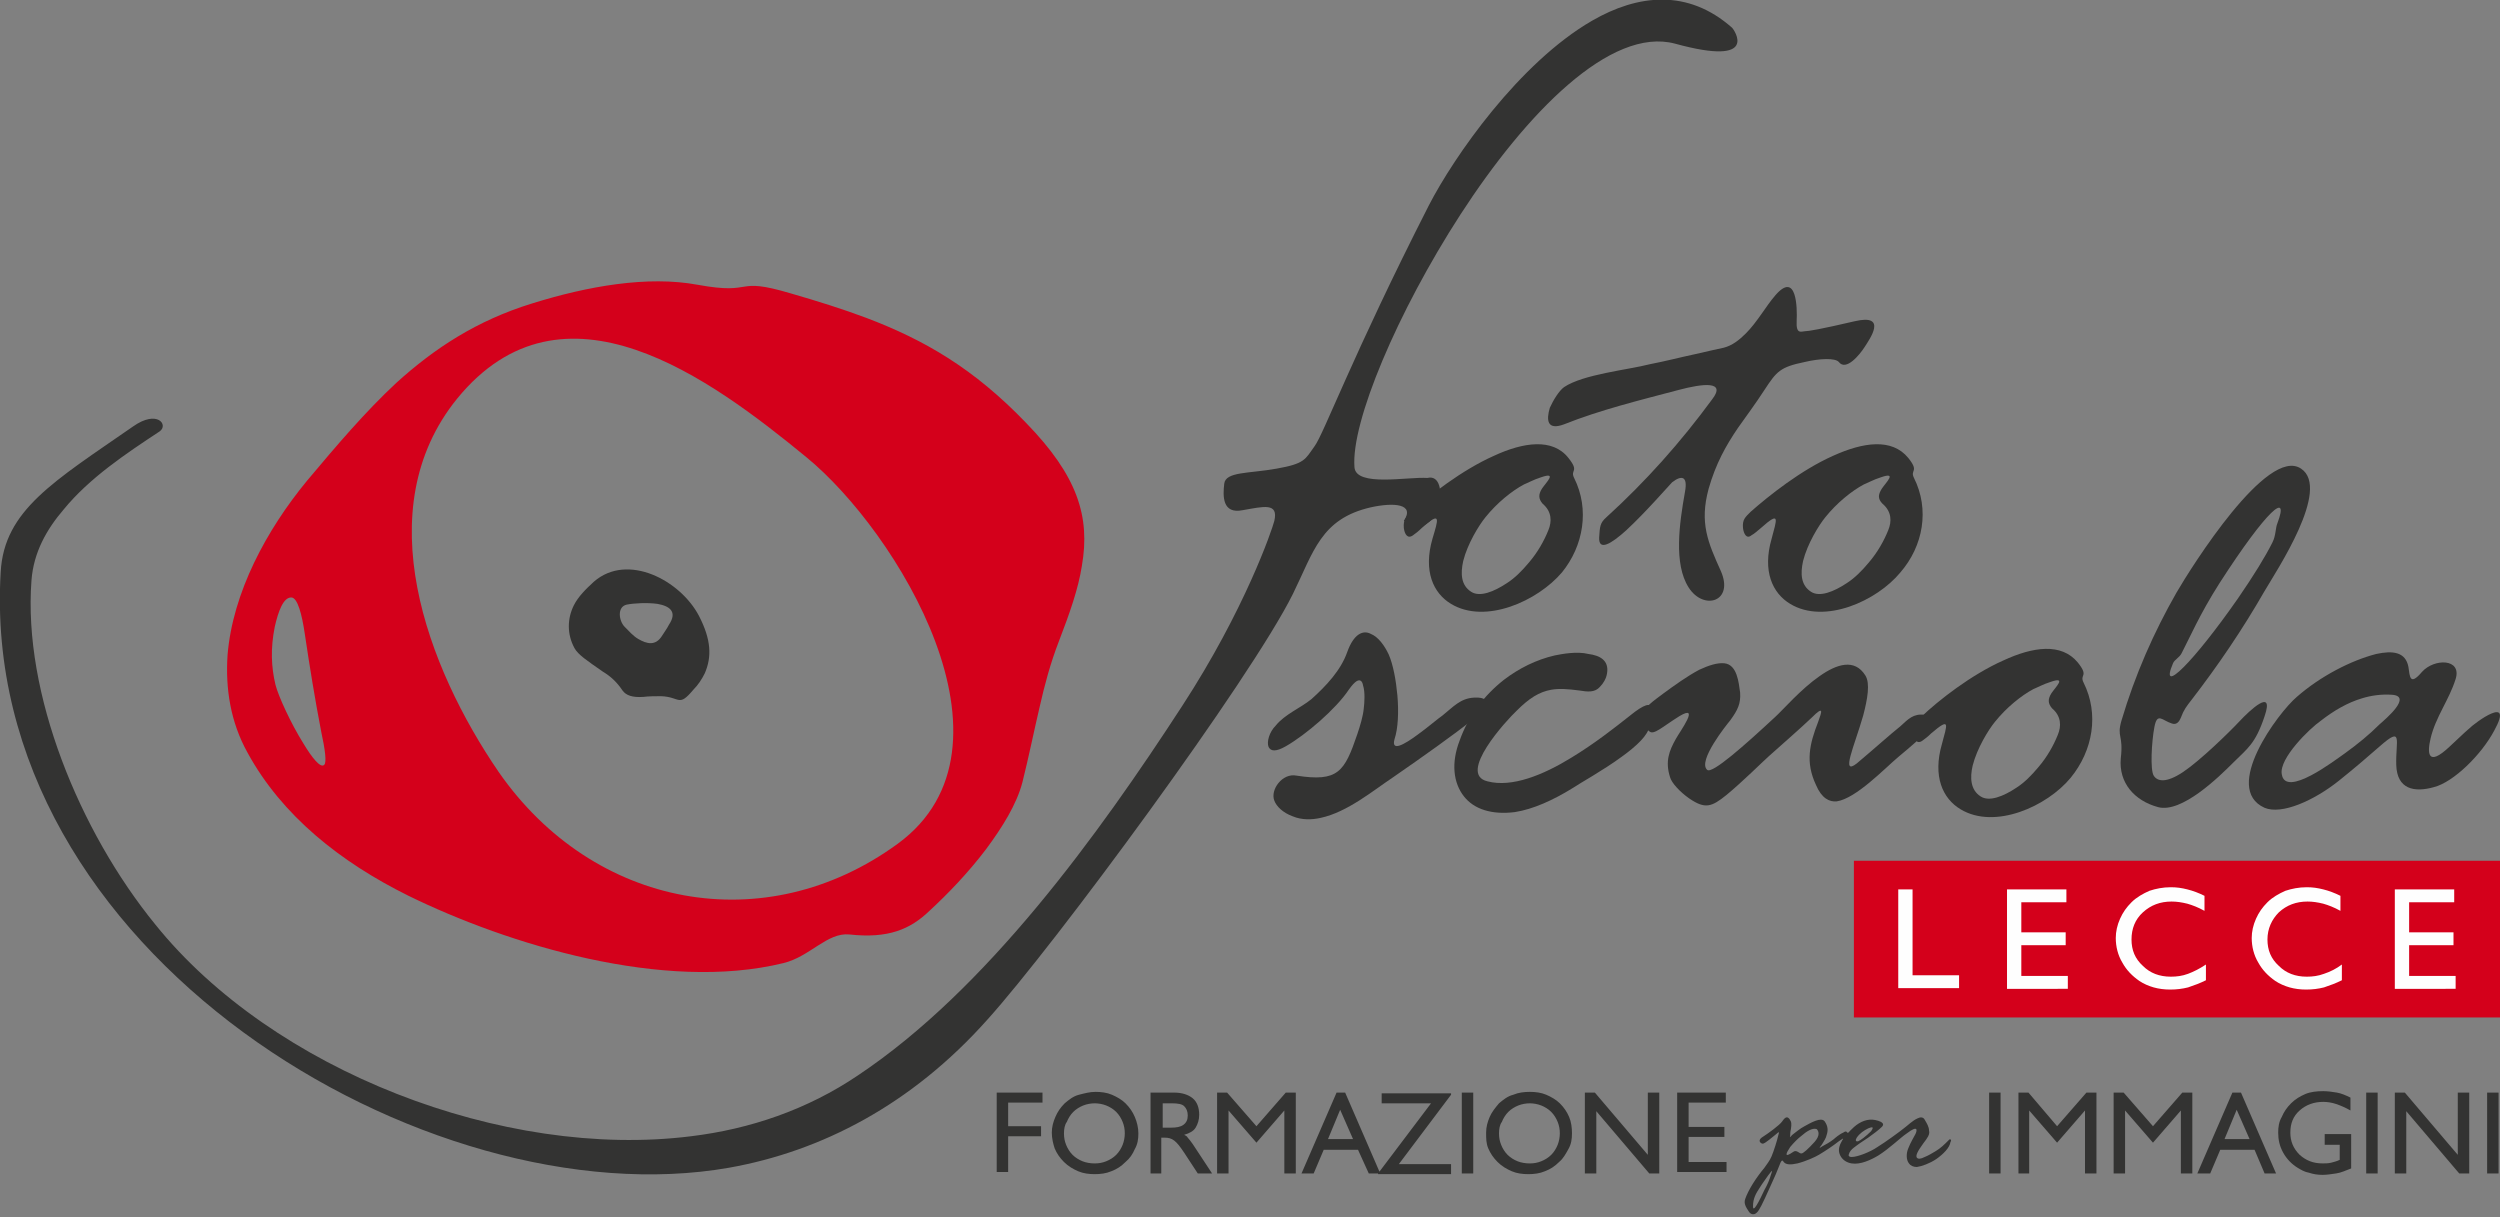 <?xml version="1.0" encoding="utf-8"?>
<!-- Generator: Adobe Illustrator 22.0.1, SVG Export Plug-In . SVG Version: 6.00 Build 0)  -->
<svg version="1.1" id="Layer_1" xmlns="http://www.w3.org/2000/svg" xmlns:xlink="http://www.w3.org/1999/xlink" x="0px" y="0px"
	 viewBox="0 0 349.4 170.1" style="enable-background:new 0 0 349.4 170.1;" xml:space="preserve">
<rect x="0" y="0" width="349.4" height="170.1" fill="#808080" stroke="none"/>
<style type="text/css">
	.st0{fill:#D4001B;}
	.st1{fill:#FEFEFE;}
	.st2{fill:#333332;}
</style>
<g id="Livello_x0020_1">
	<g id="_1800350004928">
		<path class="st0" d="M42.9,67.2C37.3,74,32.5,82.8,31.8,91.6c-0.3,4.6,0.4,9.3,2.8,13.6c4.8,8.8,13,15.3,22.5,20
			c13.9,6.8,35.7,13.5,52.4,9.4c3.7-0.9,6.1-4.3,9.2-4c5.4,0.6,8.5-0.7,11.2-3.3c2.5-2.3,5.4-5.3,7.9-8.6c2.3-3.1,4.3-6.3,5.1-9.4
			c0.9-3.6,1.6-7.1,2.4-10.5c0.7-3.1,1.5-6.1,2.7-9.2c1.5-3.9,2.7-7.3,3.2-10.5c1.2-6.9-0.6-12.6-7.8-20
			c-7.3-7.6-14.2-11.6-22.4-14.7c-3.2-1.2-6.7-2.3-10.5-3.4c-8.1-2.4-4.8,0.3-13-1.2c-7-1.3-15.4,0.2-23.1,2.6
			c-7.8,2.4-13.7,6.3-19,11.1C51,57.6,47.1,62.2,42.9,67.2z M63.9,55.7c14.8-18.1,35.4-2.8,48.8,8.2c12.6,10.3,31.2,40.5,12.8,54
			c-18.6,13.6-42.6,9-55.8-10C59.7,93.3,51.3,71.2,63.9,55.7z M44.9,102.3c0.5,2.3,0.8,4.3,0.4,4.6c-0.5,0.5-1.7-1-2.9-3
			c-1.7-2.7-3.5-6.6-3.9-8.2c-0.6-2.5-0.7-5.1-0.1-8.1c0.5-2.2,1.2-4.1,2.3-4.1c0.9,0,1.5,2.4,1.9,5.1C43.3,93.3,44,97.6,44.9,102.3
			z"/>
		<rect x="259.1" y="120.3" class="st0" width="90.3" height="21.9"/>
		<path class="st1" d="M265.3,138.1v-13.8h2v12h6.5v1.8H265.3z M280.5,138.1v-13.8h8.3v1.8h-6.3v4.2h6.2v1.8h-6.2v4.3h6.5v1.8H280.5
			z M308.3,134.8v2.2c-0.8,0.4-1.6,0.7-2.5,1c-0.8,0.2-1.6,0.3-2.5,0.3c-0.8,0-1.6-0.1-2.3-0.3c-0.7-0.2-1.4-0.5-2-0.9
			c-1-0.7-1.8-1.5-2.4-2.6c-0.6-1-0.9-2.2-0.9-3.4c0-0.9,0.2-1.8,0.6-2.7c0.4-0.9,0.9-1.6,1.6-2.3c0.7-0.7,1.6-1.2,2.5-1.6
			c0.9-0.3,1.9-0.5,3-0.5c0.8,0,1.5,0.1,2.3,0.3c0.8,0.2,1.6,0.5,2.4,0.9v2.1c-0.9-0.5-1.7-0.8-2.4-1c-0.8-0.2-1.5-0.3-2.2-0.3
			c-1.6,0-2.9,0.5-4,1.5s-1.6,2.3-1.6,3.8s0.5,2.7,1.6,3.7c1,1,2.3,1.5,3.9,1.5c0.8,0,1.6-0.1,2.4-0.4
			C306.6,135.8,307.4,135.4,308.3,134.8z M327.3,134.8v2.2c-0.8,0.4-1.6,0.7-2.5,1c-0.8,0.2-1.6,0.3-2.5,0.3c-0.8,0-1.6-0.1-2.3-0.3
			c-0.7-0.2-1.4-0.5-2-0.9c-1-0.7-1.8-1.5-2.4-2.6c-0.6-1-0.9-2.2-0.9-3.4c0-0.9,0.2-1.8,0.6-2.7c0.4-0.9,0.9-1.6,1.6-2.3
			c0.7-0.7,1.6-1.2,2.5-1.6c0.9-0.3,1.9-0.5,3-0.5c0.8,0,1.5,0.1,2.3,0.3c0.8,0.2,1.6,0.5,2.4,0.9v2.1c-0.9-0.5-1.7-0.8-2.4-1
			c-0.8-0.2-1.5-0.3-2.2-0.3c-1.6,0-2.9,0.5-4,1.5c-1,1-1.6,2.3-1.6,3.8s0.5,2.7,1.6,3.7c1,1,2.3,1.5,3.9,1.5c0.8,0,1.6-0.1,2.4-0.4
			C325.7,135.8,326.5,135.4,327.3,134.8z M334.7,138.1v-13.8h8.3v1.8h-6.3v4.2h6.2v1.8h-6.2v4.3h6.5v1.8H334.7z"/>
		<path class="st2" d="M199.5,66.8c-2.7-0.2-10,1.3-10.2-1.5c-0.5-6.3,6-21.7,14.8-35.3c9.2-14.2,21-26.3,30-23.9
			c12,3.3,8.2-2,8-2.2c-6.2-5.5-13.2-4.7-19.6-1c-10.2,5.9-19.3,19-22.8,25.8c-10.7,21-14.7,32-16,33.7c-1.3,1.8-1.3,2.4-5.3,3.1
			c-3.9,0.7-7.1,0.4-7.3,2.1c-0.2,1.7-0.3,4.3,2.6,3.7c2.9-0.5,5-1.1,4.4,1.5c-0.3,1.2-4.1,12.4-12.9,25.9
			c-11.7,18-27.3,39.6-45.3,51.6c-7.1,4.8-15.1,7.5-23.3,8.5c-26.2,3.3-58.5-9.2-74.9-29.6C11.1,116.2,3.2,96.9,4.4,81.1
			c0.3-3.9,2.1-7.1,4.5-9.9c3.6-4.4,8.7-7.8,13.4-10.9c1.3-0.9-0.3-3.1-3.7-0.7C7.5,67.3,0.6,71.3,0.1,79.9
			c-3.2,53.2,59.7,90.7,101.8,83.3c12.9-2.3,25.5-8.8,36.1-20.7c9.3-10.3,36.8-47.6,42.7-59.5c2.9-5.9,3.9-10.5,10.9-12.1
			c3.2-0.7,6.2-0.5,4.6,1.9C201.3,76.3,202.9,65.9,199.5,66.8z"/>
		<path class="st2" d="M97.7,86.1c1.7,3.3,1.8,5.7,0.8,8c-0.4,0.8-0.9,1.6-1.6,2.3c-2.1,2.5-1.8,1-4.5,0.9c-0.8,0-1.7,0-2.5,0.1
			c-1.5,0.1-2.4-0.2-2.9-0.9c-0.8-1.2-1.7-2-2.7-2.6c-2.3-1.6-3.5-2.4-4-3.3c-1.1-2-1-4.2-0.1-6c0.6-1.2,1.7-2.3,2.8-3.3
			C87.7,77.2,95.1,81.1,97.7,86.1z M87.3,87.6c0.6,0.6,1.2,1.3,1.9,1.7c1.2,0.7,2.4,1,3.3-0.4c0.3-0.5,0.7-1,1-1.6
			c1.2-1.8,0.1-2.6-1.6-2.9c-1.4-0.2-3.3-0.1-4.3,0.1C86.2,84.8,86.5,86.8,87.3,87.6z"/>
		<path class="st2" d="M220,66.8c-0.6-1.2,0.8-0.8-0.8-2.8c-2.2-2.8-6.3-2.2-10.4-0.3c-4.5,2-9.1,5.6-11.5,7.8
			c-0.8,0.8-1.2,1.1-1.1,2.3c0.1,0.8,0.5,1.6,1.3,1c0.3-0.2,0.8-0.6,1.2-1c2.8-2.5,2.3-1.2,1.5,1.5c-1.3,4.5,0.1,7.6,2.6,9.1
			c4.8,2.9,12.1-0.4,15.5-4.4C221.3,76.3,222.2,71.2,220,66.8z M216.4,74.1c-0.6,1.5-1.5,3.1-2.7,4.5c-1,1.2-2,2.2-3.1,2.9
			c-1.8,1.2-3.8,2-5,1.2c-1.4-0.9-1.5-2.5-1.1-4.3c0.6-2.4,2.2-5,3.1-6.1c1.6-2,3.7-3.7,5.4-4.6c0.3-0.1,1.4-0.7,2.4-1
			c2.3-0.8,0.7,0.7,0.1,1.6c-0.5,0.8-0.5,1.4,0.1,2.1C216.9,71.5,216.9,72.9,216.4,74.1z"/>
		<path class="st2" d="M267.5,66.8c-0.6-1.2,0.8-0.8-0.8-2.8c-2.3-2.8-6.3-2.2-10.5-0.3c-4.5,2-9,5.6-11.5,7.8
			c-0.8,0.8-1.2,1.1-1.1,2.3c0.1,0.8,0.5,1.6,1.2,1c0.4-0.2,0.8-0.6,1.3-1c2.8-2.5,2.2-1.2,1.5,1.5c-1.3,4.5,0.1,7.6,2.6,9.1
			c4.8,2.9,12.1-0.4,15.4-4.4C268.8,76.3,269.7,71.2,267.5,66.8z M263.9,74.1c-0.6,1.5-1.5,3.1-2.7,4.5c-1,1.2-2,2.2-3.1,2.9
			c-1.8,1.2-3.8,2-5,1.2c-1.4-0.9-1.5-2.5-1.1-4.3c0.6-2.4,2.2-5,3.1-6.1c1.6-2,3.7-3.7,5.4-4.6c0.3-0.1,1.4-0.7,2.4-1
			c2.3-0.8,0.7,0.7,0.1,1.6c-0.5,0.8-0.6,1.4,0.1,2.1C264.4,71.5,264.4,72.9,263.9,74.1z"/>
		<path class="st2" d="M218.6,59.3c5-2,10.7-3.4,16-4.8c3.4-0.9,6.7-1.3,4.7,1.3c-4.4,6-9.3,11.5-14.8,16.5c-0.9,0.8-0.9,1.3-1,2.8
			c-0.1,2,1.7,0.9,3.8-1c2.7-2.5,6-6.3,6.4-6.7c1.3-1,2.2-0.9,1.8,1.3c-0.8,4.5-1.6,10.1,0.5,13.4c2.1,3.3,6.4,2,4.5-2.3
			c-1.8-4-3-6.7-1.7-11.5c1-3.5,2.4-6,4.1-8.5c1.2-1.7,2.4-3.3,3.7-5.3c1.7-2.6,2.2-3.2,5.6-3.9c2.1-0.5,4.3-0.6,4.8,0
			c1,1.3,2.9-1,3.6-2.1c0.7-1.1,3.3-4.7-1.4-3.6c-4.7,1.1-6.5,1.4-7,1.4c-0.4,0-1.2,0.5-1.1-1.4c0.1-1.9,0-7.1-3-3.6
			c-1.3,1.5-2.5,3.7-4.1,5.3c-0.9,0.9-1.9,1.7-3.1,2c-0.9,0.2-2.3,0.5-4,0.9c-1.9,0.4-4.2,1-6.3,1.4c-3.1,0.8-9.3,1.4-12,3.2
			c-0.7,0.5-1.5,1.8-2,2.9C216.1,58.7,216.2,60.2,218.6,59.3z"/>
		<path class="st2" d="M291.2,95.4c-0.6-1.2,0.8-0.8-0.8-2.8c-2.3-2.8-6.3-2.2-10.4-0.3c-4.5,2-9.1,5.6-11.5,7.9
			c-0.8,0.8-1.2,1.1-1.1,2.3c0.1,0.8,0.5,1.6,1.3,1c0.3-0.2,0.8-0.6,1.2-1c2.8-2.4,2.2-1.2,1.5,1.5c-1.3,4.5,0.1,7.6,2.6,9.1
			c4.8,2.9,12.1-0.4,15.4-4.4C292.5,104.9,293.4,99.8,291.2,95.4z M287.6,102.7c-0.6,1.5-1.5,3.1-2.7,4.5c-1,1.2-2,2.2-3.1,2.9
			c-1.8,1.2-3.8,2-5,1.2c-1.4-0.9-1.5-2.6-1.1-4.3c0.6-2.4,2.2-5,3.1-6.1c1.6-2,3.7-3.7,5.4-4.6c0.3-0.1,1.4-0.7,2.4-1
			c2.3-0.8,0.7,0.7,0.1,1.6c-0.5,0.8-0.5,1.4,0.1,2.1C288.1,100.1,288.1,101.5,287.6,102.7z"/>
		<path class="st2" d="M183.3,97.7c2-1.8,4.1-4,5-6.6c0.9-2.5,2.2-3.1,3.3-2.5c1,0.4,1.9,1.6,2.5,2.9c0.6,1.4,1,3.5,1.2,5.7
			c0.2,2.3,0.1,4.6-0.4,6.1c-0.5,1.8,1.3,0.8,3.2-0.6c1.4-1,2.9-2.3,3.5-2.7c1.5-1.2,2.5-2.4,4.4-2.5c1.6-0.1,3.1,0.5-0.2,3.1
			c-2.5,2-7,5.2-11.2,8.1c-2.7,1.8-6.3,4.8-10,5.6c-1.3,0.3-2.7,0.3-3.9-0.2c-1.4-0.5-2.3-1.4-2.6-2.2c-0.6-1.5,1.1-3.9,3.1-3.5
			c5.8,0.9,6.7-0.5,8.5-5.8c0.4-1.2,0.8-2.5,0.9-3.6c0.1-0.8,0.2-2.3-0.1-3.2c-0.1-0.6-0.4-0.9-0.9-0.6c-0.3,0.2-0.6,0.5-1.1,1.2
			c-1.8,2.7-6,6.3-8.8,7.9c-1.4,0.8-2.1,0.7-2.4,0.1c-0.3-0.7,0.1-2.1,1-3C179.6,99.8,181.7,99,183.3,97.7z"/>
		<path class="st2" d="M217.3,91.6c-2.6,0.6-5,1.8-7.1,3.4c-2.8,2.2-5,5.1-6.2,8.5c-1.2,3.1-0.9,5.9,0.6,7.8
			c1.4,1.8,3.9,2.6,7.1,2.2c2.6-0.4,5.4-1.7,8-3.3c1.2-0.8,4.3-2.5,6.9-4.4c2.1-1.5,3.8-3.1,3.9-4.3c0.2-1.5,1.6-5-2.8-1.4
			c-1.9,1.5-4.8,3.8-8.1,5.8c-3.9,2.4-8.3,4.2-11.7,3.3c-4.3-1,2.7-8.6,4.1-9.9c1.7-1.7,3.1-2.6,4.8-2.9c1.1-0.2,2.4-0.1,3.9,0.1
			c1.2,0.2,2.2,0.3,2.9-0.5c0.5-0.5,0.9-1.2,1-1.9c0.3-1.8-1-2.5-2.6-2.7C220.4,91,218.3,91.4,217.3,91.6z"/>
		<path class="st2" d="M232.5,96.9c1.5-1.1,3.3-2.4,5-3.3c1.3-0.6,2.5-1,3.5-0.9c1.8,0.2,2,2.7,2.2,4.1c0.1,1.5-0.3,2.4-1.4,3.9
			c-0.5,0.6-4.6,5.7-3.2,6.9c0.7,0.6,5.3-3.5,9.5-7.4c1.1-1,3.6-3.9,6.2-5.7c2.4-1.7,4.9-2.5,6.4-0.1c0.7,1.1,0.3,3.3-0.3,5.6
			c-1.2,4.2-3.2,8.5-0.9,6.7c2.5-2.1,4.6-4,6.1-5.2c1.1-1,1.8-1.8,3.4-1.6c1.1,0.1,1.9,0.7,0.7,2c-1,1-2.7,2.5-4.4,3.9
			c-1.9,1.6-5.9,5.8-8.6,6.2c-1,0.1-2.1-0.4-2.9-2.3c-1.5-3.2-0.9-5.7,0.3-8.8c0.5-1.4,0.9-2.4-0.9-0.6c-1.9,1.8-4,3.6-6,5.4
			c-0.9,0.8-3.6,3.5-5.9,5.4c-2.1,1.7-3,2-5.2,0.5c-1.3-0.9-2.5-2.2-2.7-3c-0.7-2.2-0.1-3.7,0.8-5.3c0.6-1.1,3.5-5,0.5-3.2
			c-2.4,1.5-3.6,2.7-4.2,2.1c-0.5-0.4-1.2-0.9-1.1-1.7C229.3,99,231.5,97.7,232.5,96.9z"/>
		<path class="st2" d="M313,100.8c-1.4,1.5-5.5,5.5-7.9,7.1c-2.4,1.6-3.6,1.3-4.1,0.5c-0.5-0.8-0.3-4.7,0.1-6.8
			c0.4-2.1,1.1-0.9,2.4-0.5c0.7,0.3,1.1-0.3,1.3-0.8c0.4-1.1,0.8-1.6,1.5-2.5c3.7-4.8,7.1-9.8,10.2-15.2c1.7-2.9,9.3-14.3,5.1-17.1
			c-4.7-3.2-15.3,13.7-17.4,17.3c-3.2,5.6-5.8,11.5-7.7,17.9c-0.7,2.4,0.3,1.9-0.1,5.3c-0.3,3.4,1.9,5.9,5.2,6.8
			c3.3,0.9,8.5-4.2,10.5-6.2s3.1-2.6,4.4-6.5C317.9,96,314.4,99.3,313,100.8z M303.7,92.7c0.2-0.5,0.9-0.8,1.2-1.4
			c1.1-2.1,2.5-5.4,5.3-9.8c6.7-10.4,9.8-12.9,8.1-8.4c-0.3,0.7-0.2,1.7-0.7,2.7c-1,2-2.6,4.6-4.8,7.8
			C306.6,92.5,301.7,97.4,303.7,92.7z"/>
		<path class="st2" d="M345,101.9c-0.7,0.6-1.5,1.4-2.7,2.5c-3,2.8-3.1,0.9-2.6-1.2c0.7-3,2.6-5.4,3.5-8.3c0.9-2.9-3-2.9-4.7-1
			c-1.7,2-1.7,0.7-1.9-0.7c-0.4-2.1-2.2-2.3-4.5-1.8c-3.5,0.9-7.8,3.1-11.1,6c-2.6,2.2-10.5,12.8-4.5,15.5c2.4,1,6.9-1,10.4-3.8
			c2-1.6,4-3.3,5.7-4.8c3.3-2.9,2.2-0.8,2.3,2.6c0.1,3.4,2.5,3.9,5.3,3.1c2.7-0.7,6.6-4.5,8.4-7.9C351.4,97,346,100.9,345,101.9z
			 M332.6,101.2c-1.5,1.5-3.1,2.8-4.9,4.1c-1.3,0.9-8.3,6.3-8.8,2.9c-0.4-2.2,3.9-6.4,5.5-7.5c1.8-1.4,3.7-2.5,5.7-3.1
			c1.3-0.4,2.7-0.6,4.2-0.5C337.2,97.3,333.4,100.5,332.6,101.2z"/>
		<path class="st2" d="M272.3,159.4c-0.5,0.5-1.1,1.1-1.8,1.5c-0.5,0.3-1,0.6-1.5,0.8c-0.6,0.3-0.9,0.3-1.1,0.1
			c-0.2-0.3,0.1-0.9,0.9-2c0.2-0.3,0.4-0.5,0.5-0.7c0.3-0.4,0.4-0.8,0.3-1.1c0-0.5-0.3-1-0.6-1.5c-0.2-0.4-0.6-0.4-1-0.2
			c-0.7,0.3-1.5,1.1-1.8,1.3c-0.6,0.5-2.8,2.1-3.8,2.7c-1,0.7-2.8,1.4-3.6,1.4c-0.4,0-0.5-0.2-0.4-0.4c0.2-0.7,1-1.1,1.5-1.5
			c0.4-0.3,0.8-0.5,1.2-0.8c0.7-0.5,1.5-1.1,1.9-1.5c0.3-0.3,0.2-0.5-0.1-0.7c-1.1-0.5-2.1-0.4-3.1,0.2c-0.5,0.3-0.9,0.7-1.3,1.1
			c-0.1,0.2-0.3,0.3-0.4,0.1c-0.1-0.1-0.2-0.1-0.5,0.1c-0.5,0.2-1.2,0.8-1.3,0.9c-0.5,0.4-1.2,0.8-1.6,1c-0.6,0.4-0.4,0.2-0.1-0.2
			c0.3-0.5,0.6-0.9,0.7-1.4c0.2-0.6,0.2-1.2-0.3-1.9c-0.5-0.6-1.9,0.2-2.8,0.7c-0.6,0.3-1.3,0.9-1.7,1.2c-0.3,0.3-0.4,0.5-0.3,0.1
			c0-0.2,0-0.5,0.1-0.9c0.1-0.7,0.1-1-0.2-1.4c-0.3-0.4-0.6-0.3-1,0.3c-0.2,0.3-0.7,0.7-1.2,1.1c-0.5,0.4-1.1,0.8-1.7,1.2
			c-0.5,0.4-0.2,0.7,0,0.8c0.2,0.1,0.3,0,0.5-0.1c0.3-0.2,0.7-0.5,1.3-1c0.9-0.8,0.6-0.4,0.5,0.1c-0.1,0.5-0.6,2.1-0.9,2.8
			c-0.3,0.7-0.6,1-1,1.6c-0.5,0.6-1.1,1.4-1.6,2.2c-0.5,0.8-0.9,1.6-1.1,2.2c-0.2,0.6,0.1,1.1,0.5,1.7c0.3,0.5,0.8,0.5,1.1,0.2
			c0.4-0.3,1-1.7,1.2-2.1c0.2-0.5,1.5-3.2,1.9-4.3c0.4-1.1,0.5-1,0.7-0.7c0.3,0.4,1,0.4,1.9,0.2c1.2-0.3,2.5-0.9,3-1.2
			c1-0.6,1.9-1.2,2.8-1.9c1-0.7,0.5-0.3,0.2,0.4c-0.2,0.5-0.3,1,0,1.6c0.3,0.6,0.9,1,1.6,1.1c1.2,0.2,2.7-0.5,3.7-1.1
			c1.6-1,3.1-2.5,4-3.1c1.7-1.3,1.4-0.3,1.2,0.1c-0.2,0.4-0.7,1.2-1,2c-0.3,0.7-0.3,1.6,0.1,2.1c0.2,0.3,0.6,0.5,1.1,0.5
			c0.7-0.1,1.8-0.5,2.7-1.1c1-0.7,1.9-1.6,2-2.4C272.8,159.4,272.6,159,272.3,159.4z M259.5,159c0.4-0.6,1-1,1.6-1.3
			c0.5-0.2,0.9-0.3,0.4,0.4c-0.7,0.7-1.5,1.3-1.8,1.4C259.3,159.6,259.3,159.3,259.5,159z M247.5,164.2c-0.2,0.7-0.5,1.4-0.9,2.1
			c-0.7,1.5-1.6,3.3-1.6,2.3c0-1.1,0.4-1.8,1-2.7c0.3-0.5,0.7-1,1.1-1.6C247.7,163.5,247.8,163.4,247.5,164.2z M253.6,159.6
			c-0.9,1-1.6,1.6-1.8,1.6c-0.3,0.1-0.7-0.6-1.2-0.2c-1.3,0.9-1,0.2-0.4-0.7c0.5-0.6,1.1-1.2,1.5-1.5c0.8-0.7,1.6-1.2,2.2-1
			C254.2,158.1,254.4,158.7,253.6,159.6z"/>
		<path class="st2" d="M278,164v-11.3h1.6V164H278z M282.1,164v-11.3h1.4l4,4.7l4.1-4.7h1.4V164h-1.6v-8.8l-3.9,4.5l-3.9-4.5v8.8
			H282.1z M295.4,164v-11.3h1.4l4.1,4.7l4.1-4.7h1.4V164h-1.6v-8.8l-3.9,4.5l-3.9-4.5v8.8H295.4z M310.9,159.2h3.5l-1.8-4.1
			L310.9,159.2z M307.1,164l4.9-11.3h1.2l4.9,11.3h-1.6l-1.4-3.3h-4.8l-1.4,3.3H307.1z M328.6,158.5v4.8c-0.8,0.3-1.4,0.6-2.1,0.7
			c-0.7,0.1-1.3,0.2-1.9,0.2c-0.7,0-1.3-0.1-1.9-0.3c-0.6-0.1-1.1-0.4-1.6-0.7c-0.8-0.5-1.5-1.2-2-2.1c-0.5-0.9-0.7-1.8-0.7-2.8
			c0-0.8,0.1-1.5,0.5-2.2c0.3-0.7,0.7-1.3,1.3-1.9c0.6-0.6,1.3-1,2-1.3c0.7-0.3,1.6-0.4,2.5-0.4c0.6,0,1.3,0.1,1.9,0.2
			c0.6,0.1,1.3,0.4,1.9,0.7v1.8c-0.7-0.4-1.4-0.7-2-0.9c-0.6-0.2-1.2-0.3-1.8-0.3c-1.3,0-2.4,0.4-3.3,1.2c-0.9,0.8-1.3,1.8-1.3,3.1
			c0,1.2,0.4,2.2,1.3,3.1c0.9,0.8,1.9,1.2,3.2,1.2c0.4,0,0.8,0,1.2-0.1c0.4-0.1,0.8-0.2,1.2-0.4V160h-2.1v-1.5H328.6z M330.7,164
			v-11.3h1.6V164H330.7z M334.7,164v-11.3h1.4l7.4,8.7v-8.7h1.6V164h-1.4l-7.4-8.7v8.7H334.7z M347.6,164v-11.3h1.6V164H347.6z"/>
		<path class="st2" d="M139.3,164v-11.3h6.4v1.4h-4.8v3.3h4.6v1.4h-4.6v5H139.3z M148.7,158.4c0,0.6,0.1,1.1,0.3,1.6
			c0.2,0.5,0.5,1,0.9,1.4c0.4,0.4,0.9,0.7,1.4,0.9c0.5,0.2,1.1,0.3,1.7,0.3c0.6,0,1.1-0.1,1.6-0.3c0.5-0.2,1-0.5,1.4-0.9
			s0.7-0.9,0.9-1.4c0.2-0.5,0.3-1.1,0.3-1.6c0-0.6-0.1-1.1-0.3-1.6c-0.2-0.5-0.5-1-0.9-1.4c-0.4-0.4-0.9-0.7-1.4-0.9
			c-0.5-0.2-1.1-0.3-1.6-0.3s-1.1,0.1-1.6,0.3c-0.5,0.2-1,0.5-1.4,0.9c-0.4,0.4-0.7,0.9-0.9,1.4
			C148.8,157.2,148.7,157.8,148.7,158.4z M147,158.3c0-0.8,0.2-1.5,0.5-2.2c0.3-0.7,0.7-1.3,1.3-1.9c0.6-0.5,1.2-1,2-1.2
			s1.5-0.4,2.3-0.4c0.8,0,1.6,0.1,2.3,0.4c0.7,0.3,1.4,0.7,1.9,1.2c0.6,0.6,1,1.2,1.3,1.9c0.3,0.7,0.5,1.5,0.5,2.3
			c0,0.8-0.1,1.5-0.5,2.2c-0.3,0.7-0.7,1.3-1.3,1.8c-0.6,0.6-1.2,1-2,1.3c-0.7,0.3-1.5,0.4-2.3,0.4s-1.6-0.1-2.3-0.4
			c-0.7-0.3-1.4-0.7-2-1.3c-0.6-0.6-1-1.2-1.3-1.9C147.2,159.9,147,159.1,147,158.3z M160.8,164v-11.3h3.3c1.1,0,2,0.3,2.6,0.8
			c0.6,0.5,0.9,1.3,0.9,2.3c0,0.7-0.2,1.3-0.5,1.8c-0.3,0.5-0.9,0.8-1.6,1c0.2,0.1,0.4,0.2,0.5,0.4c0.2,0.2,0.4,0.5,0.7,0.9l2.7,4.1
			h-2l-1.9-2.9c-0.6-0.9-1-1.4-1.4-1.7c-0.4-0.3-0.8-0.4-1.3-0.4h-0.5v5H160.8z M162.4,157.6h1.3c0.7,0,1.3-0.1,1.7-0.4
			c0.4-0.3,0.6-0.7,0.6-1.3c0-0.6-0.2-1-0.5-1.3c-0.3-0.3-0.9-0.4-1.7-0.4h-1.3V157.6z M170.1,164v-11.3h1.4l4.1,4.7l4.1-4.7h1.4
			V164h-1.6v-8.8l-3.9,4.5l-3.9-4.5v8.8H170.1z M185.6,159.2h3.5l-1.8-4.1L185.6,159.2z M181.9,164l4.9-11.3h1.2l4.9,11.3h-1.6
			l-1.5-3.3H185l-1.4,3.3H181.9z M192.6,164l7.4-9.8h-6.9v-1.4h9.7v0.2l-7.3,9.7h7.3v1.4H192.6z M204.3,164v-11.3h1.6V164H204.3z
			 M209.5,158.4c0,0.6,0.1,1.1,0.3,1.6c0.2,0.5,0.5,1,0.9,1.4s0.9,0.7,1.4,0.9c0.5,0.2,1.1,0.3,1.7,0.3c0.6,0,1.1-0.1,1.6-0.3
			c0.5-0.2,1-0.5,1.4-0.9c0.4-0.4,0.7-0.9,0.9-1.4c0.2-0.5,0.3-1.1,0.3-1.6c0-0.6-0.1-1.1-0.3-1.6c-0.2-0.5-0.5-1-0.9-1.4
			c-0.4-0.4-0.9-0.7-1.4-0.9c-0.5-0.2-1.1-0.3-1.6-0.3s-1.1,0.1-1.6,0.3c-0.5,0.2-1,0.5-1.4,0.9s-0.7,0.9-0.9,1.4
			C209.6,157.2,209.5,157.8,209.5,158.4z M207.7,158.3c0-0.8,0.2-1.5,0.5-2.2c0.3-0.7,0.8-1.3,1.3-1.9c0.6-0.5,1.2-1,2-1.2
			c0.7-0.3,1.5-0.4,2.3-0.4s1.6,0.1,2.3,0.4c0.7,0.3,1.4,0.7,1.9,1.2c0.6,0.6,1,1.2,1.3,1.9c0.3,0.7,0.4,1.5,0.4,2.3
			c0,0.8-0.1,1.5-0.5,2.2s-0.7,1.3-1.3,1.8c-0.6,0.6-1.2,1-2,1.3c-0.7,0.3-1.5,0.4-2.3,0.4c-0.8,0-1.6-0.1-2.3-0.4
			c-0.7-0.3-1.4-0.7-2-1.3c-0.6-0.6-1-1.2-1.3-1.9S207.7,159.1,207.7,158.3z M221.5,164v-11.3h1.4l7.4,8.7v-8.7h1.6V164h-1.4
			l-7.4-8.7v8.7H221.5z M234.4,164v-11.3h6.8v1.4H236v3.4h5v1.4h-5v3.5h5.3v1.4H234.4z"/>
	</g>
</g>
</svg>
